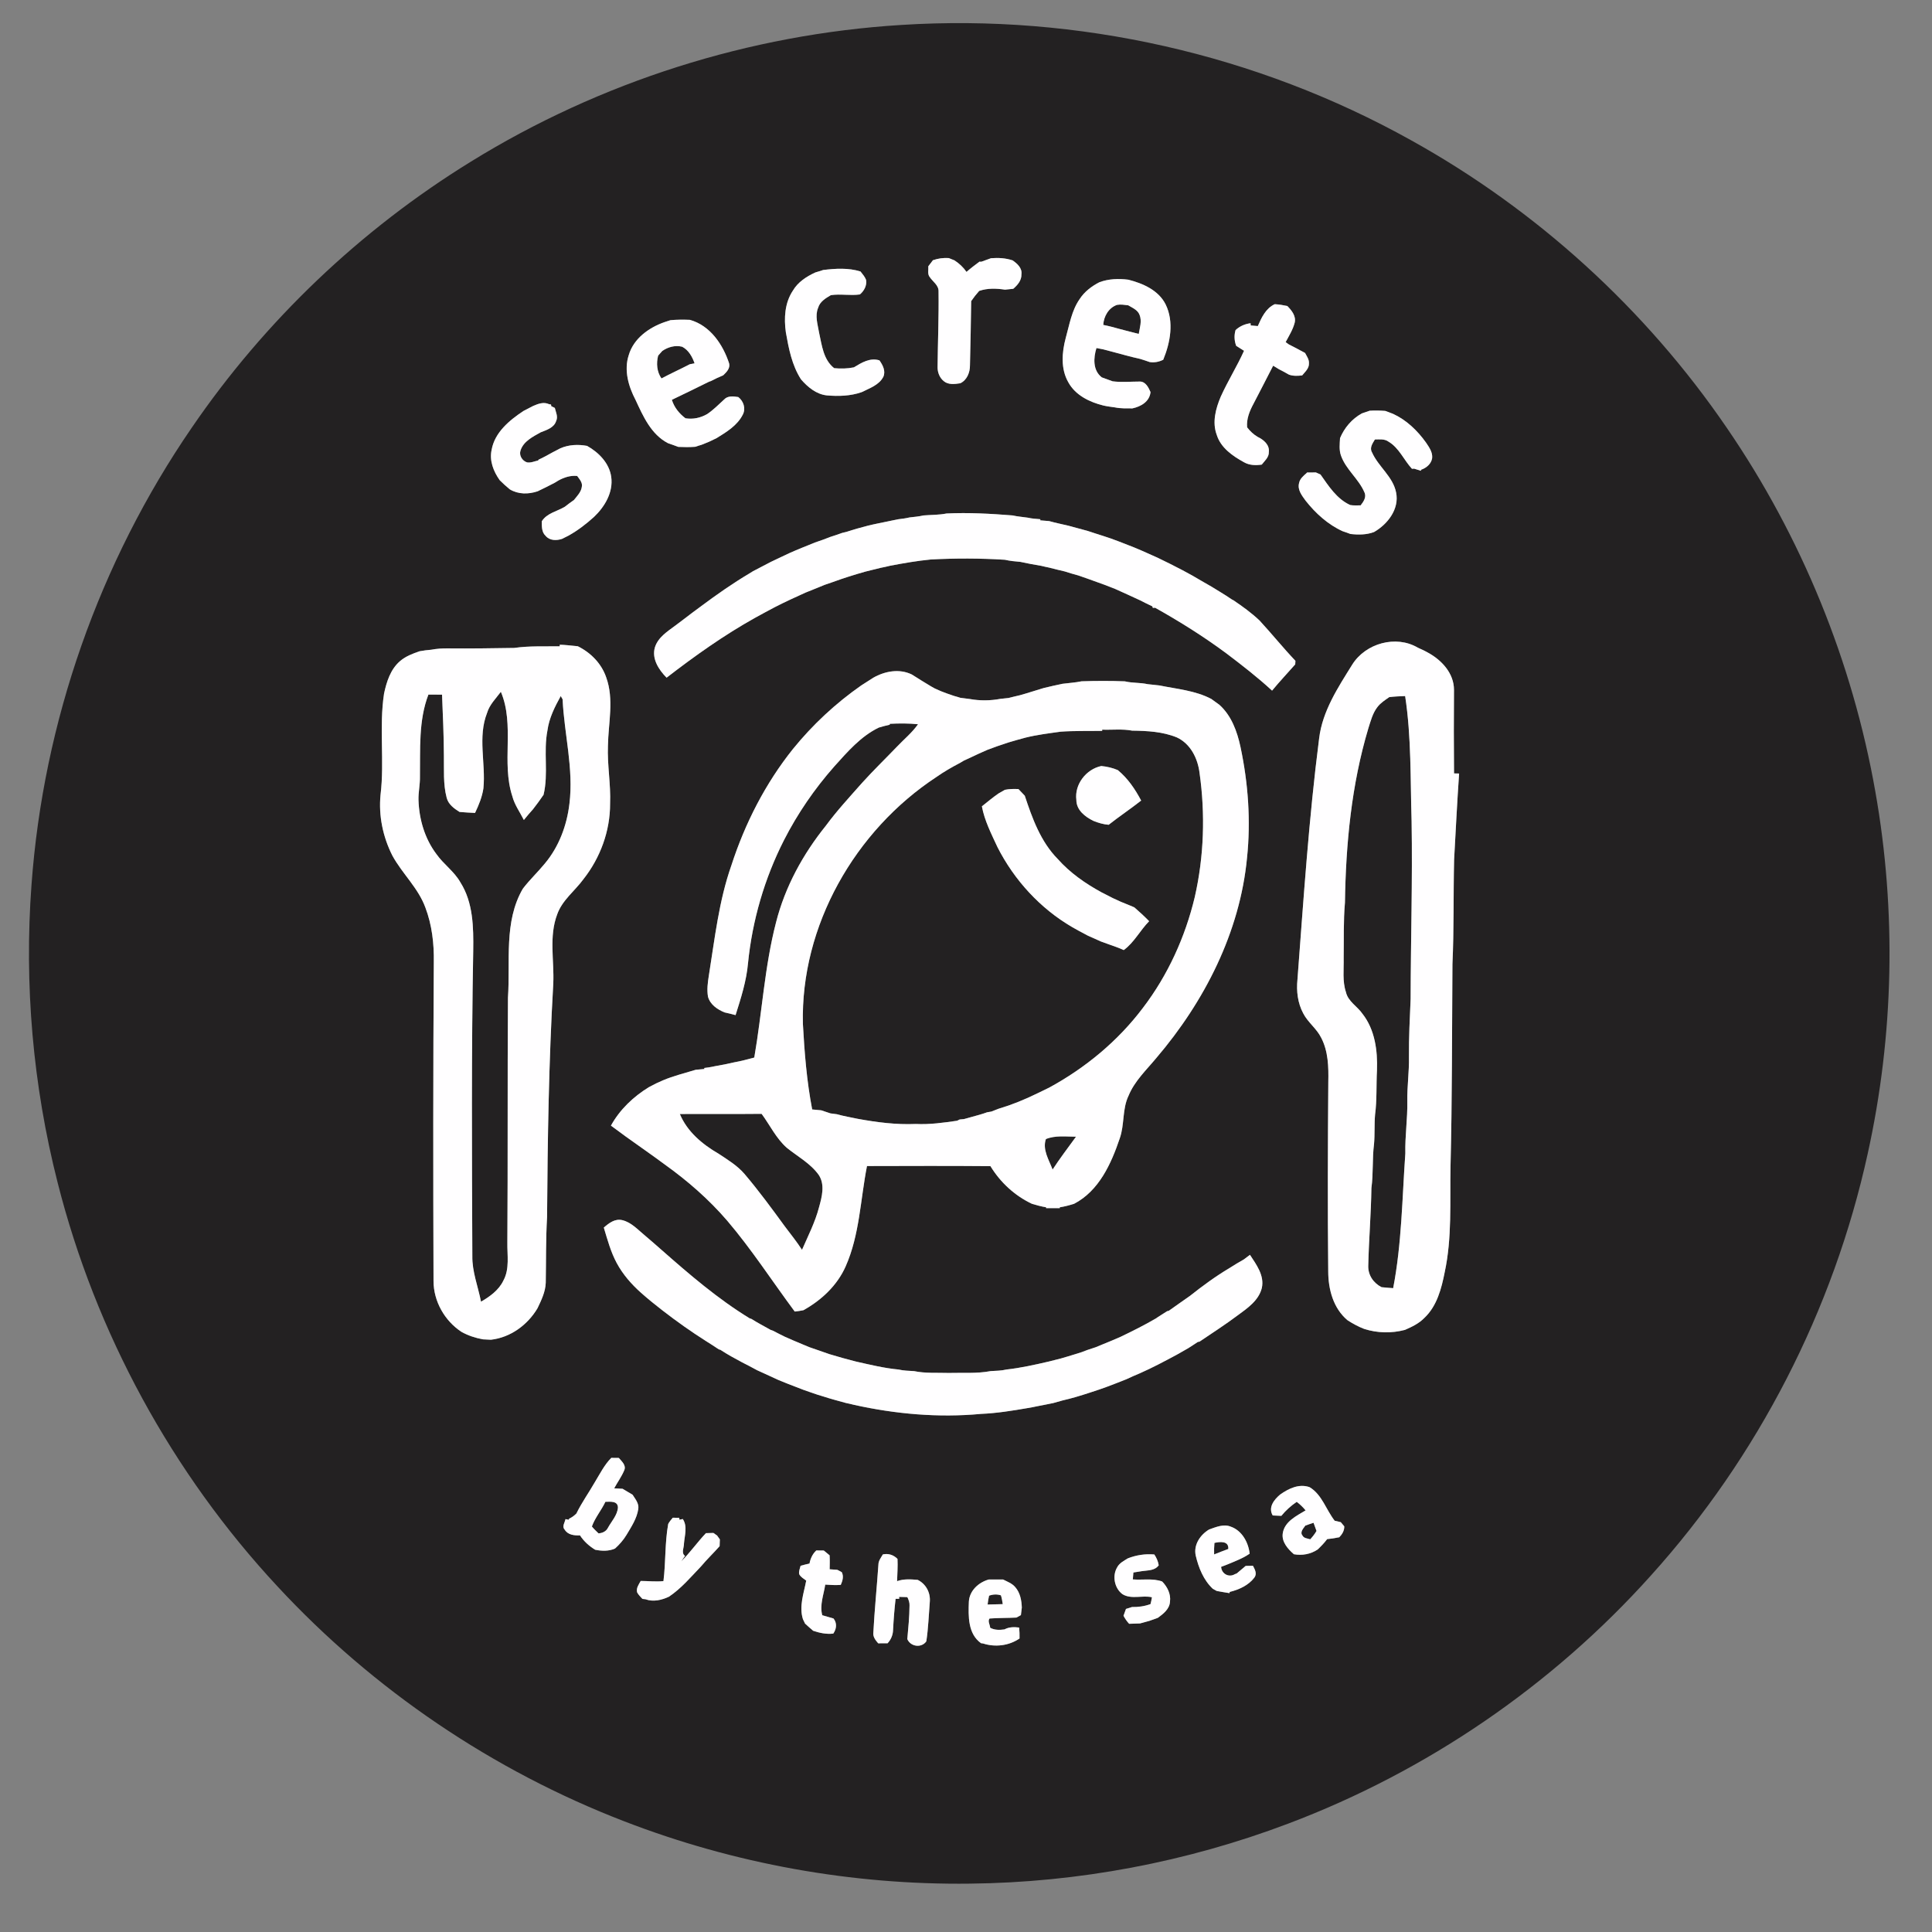 <?xml version="1.0" encoding="UTF-8" ?>
<!DOCTYPE svg PUBLIC "-//W3C//DTD SVG 1.1//EN" "http://www.w3.org/Graphics/SVG/1.1/DTD/svg11.dtd">
<svg width="1000pt" height="1000pt" viewBox="0 0 1000 1000" version="1.1" xmlns="http://www.w3.org/2000/svg">
<rect x="0" y="0" width="1000" height="1000" fill="#808080" stroke="none"/>
<g id="#232122ff">
<path fill="#232122" opacity="1.00" d=" M 466.56 12.91 C 557.81 7.10 650.55 28.07 730.41 72.62 C 795.38 108.66 851.78 159.98 893.71 221.33 C 932.41 277.73 958.85 342.47 970.69 409.84 C 981.64 471.74 980.29 535.78 966.72 597.15 C 949.00 677.99 909.94 754.03 854.51 815.48 C 803.41 872.47 738.41 916.87 666.80 943.89 C 614.25 963.78 558.20 974.38 502.02 974.97 C 441.08 975.72 380.02 964.70 323.17 942.73 C 255.18 916.55 193.27 874.67 143.74 821.24 C 89.02 762.48 49.44 689.77 29.78 611.92 C 17.02 561.76 12.48 509.53 16.31 457.92 C 22.44 373.57 51.41 291.03 99.29 221.32 C 137.10 166.03 186.63 118.84 243.66 83.71 C 310.65 42.28 387.95 17.75 466.56 12.91 M 482.88 134.69 C 482.09 135.74 481.28 136.79 480.49 137.83 C 480.65 139.68 479.93 141.92 481.28 143.48 C 482.88 145.85 485.93 147.67 485.79 150.87 C 485.98 163.93 485.41 176.99 485.29 190.05 C 485.26 192.76 486.34 195.54 488.49 197.27 C 490.83 199.27 494.22 198.82 497.04 198.38 C 500.53 196.73 502.09 192.73 502.05 189.06 C 502.37 178.00 502.49 166.93 502.68 155.86 C 503.94 154.01 505.33 152.25 506.82 150.58 C 511.13 149.08 515.74 149.26 520.19 149.93 C 521.61 149.80 523.03 149.64 524.46 149.48 C 526.66 147.58 528.80 145.14 528.69 142.02 C 529.16 138.78 526.52 136.44 524.14 134.78 C 520.52 133.56 516.72 133.36 512.95 133.65 C 511.30 134.28 509.62 134.84 507.98 135.46 C 507.72 135.46 507.21 135.45 506.95 135.45 C 504.67 137.14 502.40 138.87 500.26 140.74 C 498.60 138.34 496.47 136.33 494.02 134.76 C 493.03 134.37 492.04 133.97 491.07 133.57 C 488.27 133.38 485.51 133.77 482.88 134.69 M 426.07 139.75 C 424.73 140.22 423.37 140.62 422.02 141.02 C 417.43 143.13 412.98 146.00 410.38 150.46 C 406.16 156.78 405.72 164.72 406.76 172.03 C 408.24 180.44 409.90 189.07 414.60 196.36 C 418.06 200.34 422.48 204.05 427.91 204.65 C 433.96 205.18 440.18 205.00 445.97 202.99 C 450.03 200.95 454.96 199.35 457.20 195.06 C 458.55 192.06 456.92 188.95 455.19 186.52 C 450.29 185.01 445.98 187.71 441.97 190.14 C 438.60 190.83 435.16 190.89 431.76 190.56 C 426.13 186.15 425.40 178.67 423.96 172.20 C 423.26 167.98 421.72 163.49 423.46 159.32 C 424.38 156.11 427.36 154.35 430.05 152.77 C 435.05 152.01 440.10 153.12 445.08 152.40 C 447.25 150.59 448.80 147.75 448.28 144.86 C 447.65 143.22 446.46 141.89 445.40 140.52 C 439.15 138.56 432.49 138.97 426.07 139.75 M 569.03 146.09 C 565.00 148.16 561.29 150.98 558.81 154.82 C 554.67 160.77 553.54 168.08 551.62 174.92 C 549.62 182.42 548.95 190.91 552.97 197.89 C 556.64 204.60 563.99 208.15 571.14 209.90 C 573.10 210.36 575.10 210.58 577.10 210.87 C 580.06 211.49 583.11 211.36 586.13 211.38 C 590.53 210.44 595.02 207.88 595.51 202.94 C 594.47 200.58 593.03 197.57 590.08 197.49 C 585.34 197.48 580.59 197.99 575.87 197.36 C 574.01 196.66 572.14 195.98 570.27 195.32 C 565.58 191.66 565.93 185.28 567.52 180.14 C 568.40 180.31 570.16 180.66 571.04 180.83 C 572.36 181.21 573.69 181.54 575.04 181.88 C 580.08 183.21 585.09 184.67 590.19 185.78 C 591.82 186.30 593.46 186.81 595.09 187.40 C 597.53 187.78 599.91 187.30 602.09 186.20 C 605.76 177.28 607.75 166.54 603.32 157.54 C 599.63 150.20 591.58 146.70 584.03 144.77 C 578.99 144.14 573.82 144.29 569.03 146.09 M 651.04 168.77 C 650.12 168.69 648.28 168.53 647.36 168.45 C 647.34 168.17 647.31 167.60 647.29 167.31 C 644.37 167.66 641.69 168.85 639.53 170.84 C 638.72 173.56 638.86 176.35 639.85 179.00 C 641.21 179.85 642.53 180.71 643.91 181.57 C 640.26 189.67 635.50 197.23 631.85 205.33 C 629.25 211.46 627.34 218.58 629.78 225.07 C 631.86 231.79 638.00 236.03 643.88 239.25 C 646.69 240.87 649.94 240.94 653.08 240.48 C 654.61 238.51 656.85 236.70 656.75 233.95 C 657.19 230.19 654.00 227.57 650.96 226.13 C 648.81 224.87 647.02 223.15 645.51 221.19 C 645.10 216.83 646.79 212.73 648.82 208.97 C 652.20 202.41 655.64 195.87 658.98 189.28 C 659.97 189.90 660.98 190.51 662.00 191.12 C 663.75 192.00 665.48 192.93 667.18 193.92 C 669.38 194.70 671.72 194.59 674.00 194.31 C 675.50 192.47 677.64 190.67 677.51 188.06 C 677.65 186.05 676.37 184.38 675.50 182.69 C 672.66 181.15 669.82 179.64 666.95 178.18 C 666.57 177.90 665.82 177.35 665.45 177.07 C 667.18 173.82 669.19 170.65 670.12 167.06 C 670.97 163.64 668.56 160.65 666.32 158.39 C 664.17 157.92 661.99 157.57 659.81 157.45 C 655.15 159.59 652.99 164.36 651.04 168.77 M 347.02 165.73 C 345.97 166.10 344.91 166.45 343.85 166.77 C 335.80 169.60 327.94 175.26 325.44 183.79 C 322.87 191.60 325.27 199.99 328.97 207.02 C 332.91 215.50 337.00 224.85 345.76 229.40 C 347.54 230.00 349.31 230.63 351.06 231.31 C 353.99 231.44 356.93 231.48 359.86 231.26 C 360.92 230.88 362.00 230.55 363.08 230.24 C 364.36 229.73 365.64 229.22 366.92 228.69 C 368.26 228.05 369.60 227.41 370.94 226.76 C 376.08 223.59 381.67 220.19 384.47 214.61 C 386.14 211.47 384.85 207.58 382.12 205.51 C 379.67 205.13 376.65 204.73 374.80 206.79 C 371.96 209.39 369.25 212.16 366.04 214.32 C 362.61 216.30 358.71 217.14 354.79 216.50 C 351.56 214.06 348.95 210.86 347.76 206.94 C 354.21 203.88 360.61 200.71 367.01 197.56 C 367.25 197.48 367.72 197.32 367.96 197.24 C 370.04 196.16 372.15 195.14 374.33 194.26 C 375.99 192.68 378.03 190.66 377.40 188.12 C 374.19 178.27 367.56 168.48 357.07 165.55 C 353.72 165.42 350.36 165.41 347.02 165.73 M 276.05 210.07 C 274.35 210.96 272.65 211.84 270.95 212.71 C 263.68 217.54 256.07 223.77 254.46 232.85 C 253.23 238.46 255.43 244.02 258.64 248.54 C 260.32 250.21 262.05 251.81 263.90 253.30 C 268.30 255.93 273.50 255.88 278.26 254.30 C 281.24 252.89 284.19 251.41 287.11 249.88 C 287.57 249.59 288.50 249.03 288.97 248.74 C 291.98 247.08 295.27 245.99 298.75 246.36 C 299.92 248.01 301.66 249.80 301.14 252.03 C 300.75 254.75 298.71 256.73 297.08 258.79 C 295.47 259.91 293.89 261.08 292.35 262.30 C 288.31 264.71 283.11 265.57 280.43 269.81 C 280.44 272.43 280.30 275.41 282.41 277.35 C 284.49 279.88 288.05 279.88 290.91 278.92 C 292.00 278.35 293.10 277.80 294.21 277.27 C 299.03 274.60 303.43 271.21 307.50 267.52 C 313.03 262.26 317.45 254.81 316.38 246.91 C 315.41 239.75 309.94 234.19 303.87 230.79 C 299.24 229.93 294.41 230.14 290.05 232.03 C 288.71 232.73 287.37 233.42 286.04 234.12 C 283.65 235.47 281.25 236.78 278.76 237.93 L 278.55 238.34 C 276.66 238.75 274.78 239.66 272.81 239.33 C 270.29 238.54 268.53 235.70 269.44 233.12 C 270.98 228.39 275.81 226.04 279.85 223.77 C 282.91 222.56 286.78 221.42 287.87 217.89 C 288.95 215.67 287.68 213.33 287.18 211.14 C 286.71 210.91 285.78 210.45 285.31 210.22 L 285.23 209.39 C 284.96 209.34 284.42 209.24 284.16 209.19 C 281.42 207.91 278.62 208.98 276.05 210.07 M 708.95 212.59 C 707.60 213.07 706.27 213.53 704.92 213.97 C 699.78 216.79 695.84 221.40 693.60 226.78 C 693.44 229.79 693.04 232.92 694.09 235.81 C 696.63 243.02 703.23 247.83 706.20 254.78 C 707.43 257.27 705.75 259.67 704.27 261.57 C 702.46 261.56 700.64 261.73 698.86 261.40 C 691.90 258.24 687.72 251.59 683.48 245.59 C 682.89 245.33 681.70 244.80 681.11 244.54 C 679.58 244.52 678.06 244.54 676.55 244.56 L 676.28 244.87 C 674.64 246.30 672.79 247.81 672.39 250.07 C 671.47 253.53 673.90 256.55 675.79 259.16 C 680.95 265.70 687.34 271.51 694.98 274.97 C 696.31 275.41 697.65 275.86 698.97 276.38 C 703.05 276.85 707.27 276.85 711.18 275.39 C 718.22 271.36 724.38 263.46 722.62 254.93 C 721.02 246.67 713.43 241.57 710.15 234.14 C 708.74 231.77 710.48 229.45 711.66 227.46 C 714.02 227.46 716.61 227.08 718.65 228.57 C 724.18 231.81 726.61 238.09 730.82 242.64 C 731.11 242.62 731.69 242.60 731.98 242.58 C 733.12 242.95 734.26 243.32 735.43 243.67 L 735.63 243.11 C 738.34 242.18 740.82 240.08 741.28 237.12 C 741.60 234.05 739.67 231.43 738.06 229.02 C 733.64 222.85 727.96 217.37 721.00 214.19 C 719.66 213.69 718.33 213.20 717.03 212.69 C 714.33 212.48 711.63 212.43 708.95 212.59 M 489.93 265.78 C 486.00 266.58 481.97 266.45 477.99 266.79 C 475.62 267.34 473.19 267.55 470.78 267.82 C 468.84 268.29 466.86 268.54 464.89 268.77 C 462.64 269.29 460.36 269.63 458.12 270.17 C 456.71 270.44 455.31 270.71 453.92 271.03 C 452.31 271.38 450.70 271.71 449.11 272.12 C 445.44 273.07 441.78 274.08 438.19 275.28 C 437.62 275.41 436.48 275.69 435.91 275.83 C 433.89 276.57 431.84 277.25 429.79 277.90 C 428.59 278.36 427.38 278.81 426.19 279.28 C 424.73 279.76 423.30 280.29 421.86 280.79 C 420.62 281.29 419.39 281.78 418.16 282.29 C 416.06 283.10 413.98 283.99 411.90 284.85 C 410.92 285.28 409.93 285.70 408.95 286.13 C 407.36 286.85 405.78 287.60 404.21 288.36 C 402.46 289.19 400.72 290.02 398.97 290.85 C 395.87 292.43 392.80 294.06 389.72 295.68 C 389.27 295.96 388.36 296.52 387.91 296.80 C 379.25 301.95 370.99 307.73 362.92 313.75 C 361.33 314.92 359.76 316.09 358.18 317.26 C 355.34 319.42 352.52 321.60 349.65 323.72 C 345.49 326.84 340.61 329.83 338.97 335.09 C 337.24 341.02 341.04 346.72 345.02 350.77 C 359.65 339.49 374.75 328.73 390.91 319.73 C 394.27 317.86 397.67 316.05 401.07 314.25 C 406.25 311.58 411.57 309.16 416.88 306.75 C 418.94 305.93 421.00 305.08 423.07 304.26 C 424.32 303.74 425.60 303.24 426.86 302.71 C 428.26 302.23 429.66 301.73 431.07 301.26 C 436.64 299.22 442.30 297.45 448.00 295.84 C 450.63 295.18 453.26 294.52 455.90 293.89 C 457.56 293.55 459.23 293.23 460.88 292.79 C 467.81 291.49 474.75 290.26 481.78 289.59 C 494.54 288.91 507.35 288.93 520.11 289.73 C 522.74 290.34 525.43 290.60 528.12 290.82 C 531.73 291.60 535.36 292.31 539.01 292.89 C 540.35 293.24 541.70 293.51 543.07 293.80 C 545.73 294.50 548.42 295.15 551.11 295.77 C 553.42 296.51 555.74 297.23 558.10 297.84 C 561.38 298.99 564.68 300.10 567.94 301.33 C 569.32 301.81 570.70 302.33 572.09 302.83 C 573.75 303.50 575.43 304.16 577.12 304.79 C 581.51 306.70 585.82 308.78 590.18 310.75 C 592.24 311.82 594.33 312.86 596.45 313.84 L 596.70 314.64 C 597.00 314.62 597.60 314.59 597.90 314.57 C 610.67 321.73 623.10 329.52 634.87 338.26 C 642.94 344.38 650.97 350.60 658.42 357.47 C 662.26 352.80 666.42 348.41 670.41 343.87 C 670.43 343.25 670.47 342.64 670.51 342.04 C 664.08 335.27 658.23 327.98 651.89 321.13 C 647.75 317.22 643.14 313.89 638.44 310.71 L 637.62 310.29 C 635.51 308.81 633.30 307.47 631.11 306.12 C 628.44 304.42 625.71 302.83 622.96 301.29 C 620.98 300.12 618.99 298.99 617.01 297.83 C 615.31 296.91 613.62 295.99 611.93 295.07 C 607.70 292.86 603.44 290.72 599.14 288.66 C 598.04 288.18 596.94 287.68 595.86 287.20 C 592.90 285.86 589.94 284.53 586.93 283.31 C 584.28 282.24 581.61 281.22 578.95 280.20 C 573.76 278.14 568.37 276.64 563.09 274.84 C 559.71 273.97 556.37 272.96 553.00 272.10 C 549.67 271.31 546.32 270.64 543.03 269.71 C 541.49 269.57 539.96 269.44 538.43 269.33 L 538.48 268.75 C 536.30 268.57 534.12 268.45 532.00 267.95 C 529.36 267.55 526.69 267.38 524.09 266.78 C 512.72 265.87 501.34 265.24 489.93 265.78 M 699.93 343.98 C 692.57 355.80 684.52 367.97 682.79 382.11 C 677.46 423.60 674.72 465.35 671.56 507.04 C 670.95 512.98 671.68 519.15 674.53 524.48 C 676.93 529.19 681.49 532.37 683.84 537.13 C 687.51 544.14 687.70 552.27 687.53 560.01 C 687.28 592.67 687.15 625.33 687.49 657.99 C 687.48 667.29 690.09 677.17 697.48 683.36 C 700.20 685.11 703.05 686.68 706.09 687.84 C 712.90 690.03 720.27 690.18 727.19 688.35 C 730.81 686.77 734.47 685.03 737.26 682.14 C 743.77 676.01 746.11 666.95 747.78 658.48 C 751.63 640.56 750.42 622.15 750.78 603.97 C 751.65 569.00 751.52 534.00 751.78 499.02 C 752.61 481.03 752.22 463.00 752.64 444.99 C 753.47 430.12 754.21 415.24 755.23 400.37 C 754.58 400.36 753.26 400.33 752.60 400.32 C 752.46 385.91 752.48 371.50 752.58 357.09 C 752.60 348.49 746.19 341.63 739.03 337.76 C 738.36 337.41 737.69 337.05 737.04 336.70 C 735.98 336.21 734.93 335.73 733.88 335.24 C 722.55 328.54 706.82 332.96 699.93 343.98 M 266.18 335.37 C 254.78 335.56 243.38 335.71 231.97 335.61 C 229.03 335.56 226.08 335.75 223.19 336.30 C 221.19 336.48 219.19 336.69 217.22 337.08 C 213.60 338.30 209.95 339.69 207.02 342.22 C 202.11 346.45 200.09 352.89 198.78 359.02 C 196.14 376.38 199.08 393.99 196.97 411.39 C 195.90 422.20 198.19 433.20 203.10 442.87 C 208.20 452.22 216.46 459.58 220.17 469.73 C 223.59 478.72 224.70 488.42 224.54 497.99 C 224.18 553.01 224.20 608.04 224.39 663.06 C 224.42 673.55 230.12 683.62 238.84 689.36 C 242.30 691.30 246.08 692.53 249.98 693.24 C 251.35 693.31 252.72 693.36 254.10 693.44 C 264.21 692.30 273.06 685.81 278.20 677.17 C 280.19 673.00 282.31 668.67 282.48 663.97 C 282.68 652.65 282.49 641.32 283.16 630.02 C 283.43 589.68 284.05 549.33 286.38 509.05 C 286.91 497.11 284.03 484.70 288.43 473.20 C 291.04 465.87 297.56 461.14 302.01 455.03 C 310.71 444.00 315.84 430.06 315.78 415.97 C 316.20 405.95 314.27 396.01 314.67 385.99 C 314.86 374.21 317.92 361.97 313.74 350.53 C 311.29 343.40 305.76 337.80 299.07 334.50 C 298.77 334.47 298.17 334.40 297.87 334.37 C 295.16 334.11 292.44 333.78 289.72 333.71 L 289.73 334.52 C 281.88 334.65 273.97 334.24 266.18 335.37 M 452.01 350.79 C 449.92 352.11 447.84 353.43 445.78 354.78 C 432.55 364.01 420.63 375.11 410.46 387.64 C 396.16 405.50 385.60 426.19 378.56 447.92 C 372.08 466.33 369.96 485.84 366.89 505.00 C 366.32 508.59 365.83 512.28 366.46 515.90 C 367.58 519.98 371.31 522.50 375.03 524.02 C 376.93 524.45 378.84 524.88 380.73 525.42 C 383.51 516.64 386.36 507.76 387.17 498.54 C 389.39 476.39 395.71 454.66 405.81 434.82 C 412.82 421.09 421.61 408.27 431.82 396.72 C 438.64 389.15 445.51 381.13 454.85 376.60 C 456.73 376.05 458.60 375.51 460.52 375.11 L 460.56 374.64 C 465.43 374.39 470.31 374.37 475.17 374.86 C 472.13 379.20 468.00 382.57 464.37 386.38 C 458.34 392.66 452.07 398.73 446.23 405.19 C 439.81 412.47 433.18 419.60 427.42 427.44 C 415.60 442.12 406.34 459.03 401.69 477.37 C 395.73 500.31 394.46 524.10 390.41 547.39 C 386.95 548.32 383.49 549.24 379.97 549.87 C 376.64 550.62 373.31 551.34 369.95 551.88 C 368.15 552.32 366.30 552.54 364.47 552.79 L 364.64 553.30 C 363.12 553.42 361.60 553.56 360.10 553.72 C 354.40 555.47 348.57 556.87 343.07 559.21 C 341.96 559.70 340.86 560.20 339.76 560.70 C 338.47 561.38 337.17 562.04 335.87 562.71 C 327.83 567.63 320.79 574.32 316.22 582.62 C 318.76 584.48 321.29 586.35 323.83 588.22 C 330.60 593.09 337.47 597.82 344.16 602.79 C 355.93 611.22 366.92 620.79 376.37 631.79 C 389.07 646.68 399.69 663.17 411.36 678.86 C 412.86 678.71 414.35 678.46 415.83 678.17 C 425.17 672.99 433.36 665.33 437.72 655.45 C 444.97 639.08 445.33 620.87 448.75 603.54 C 470.04 603.49 491.35 603.40 512.65 603.59 C 517.77 611.98 525.18 618.85 534.09 623.07 C 536.52 623.81 538.96 624.48 541.48 624.89 L 541.46 625.34 C 543.82 625.32 546.18 625.32 548.55 625.34 L 548.51 624.90 C 551.04 624.51 553.52 623.85 555.96 623.08 C 568.85 616.35 575.16 602.34 579.58 589.22 C 582.13 582.05 580.79 574.03 584.16 567.09 C 587.28 559.50 593.39 553.81 598.53 547.59 C 623.43 518.41 641.78 482.53 645.46 443.98 C 647.46 424.83 646.07 405.41 642.07 386.60 C 640.35 378.59 637.41 370.42 631.15 364.81 C 629.75 363.79 628.36 362.78 626.97 361.77 C 618.66 357.39 609.16 356.64 600.11 354.78 C 598.07 354.56 596.04 354.37 594.01 354.12 C 590.13 353.25 586.09 353.60 582.22 352.66 C 574.76 352.36 567.28 352.39 559.82 352.64 C 556.58 353.32 553.26 353.49 549.99 353.92 C 546.70 354.64 543.40 355.30 540.15 356.14 C 536.04 357.34 531.99 358.73 527.86 359.86 C 525.92 360.36 523.95 360.73 522.03 361.27 C 520.60 361.42 519.18 361.57 517.77 361.73 C 512.60 362.70 507.22 362.76 502.05 361.82 C 500.38 361.60 498.72 361.40 497.07 361.18 C 496.00 360.82 494.91 360.51 493.83 360.22 C 492.56 359.77 491.30 359.35 490.04 358.91 C 489.03 358.53 488.04 358.15 487.05 357.77 C 485.96 357.29 484.88 356.80 483.81 356.33 C 483.34 356.07 482.40 355.54 481.93 355.28 C 478.54 353.30 475.26 351.17 471.93 349.10 C 465.49 345.98 458.02 347.37 452.01 350.79 M 312.53 635.39 C 314.41 641.62 316.11 647.99 319.22 653.76 C 322.39 659.66 326.87 664.77 331.86 669.20 C 335.41 672.35 339.11 675.34 342.87 678.25 C 350.17 683.91 357.72 689.26 365.53 694.21 C 367.71 695.59 369.91 696.95 372.04 698.42 C 372.25 698.48 372.67 698.60 372.88 698.66 C 376.48 701.05 380.30 703.10 384.10 705.14 C 386.72 706.46 389.32 707.83 391.91 709.24 C 393.27 709.85 394.65 710.48 396.01 711.11 C 398.31 712.17 400.62 713.21 402.91 714.28 C 404.58 714.94 406.24 715.61 407.90 716.30 C 410.53 717.35 413.17 718.35 415.82 719.36 C 418.25 720.19 420.65 721.08 423.10 721.88 C 424.08 722.18 425.07 722.48 426.07 722.78 C 429.95 724.07 433.91 725.07 437.85 726.18 C 439.22 726.46 440.61 726.77 441.98 727.13 C 463.52 731.92 485.80 733.89 507.79 731.83 C 515.86 731.49 523.86 730.20 531.82 728.83 C 533.51 728.54 535.21 728.24 536.90 727.86 C 539.65 727.37 542.38 726.76 545.13 726.23 C 546.70 725.76 548.29 725.34 549.88 724.89 C 554.63 723.82 559.29 722.40 563.92 720.88 C 565.63 720.32 567.35 719.74 569.07 719.18 C 570.36 718.69 571.67 718.25 572.97 717.79 C 576.33 716.55 579.67 715.22 583.00 713.90 C 585.27 712.83 587.57 711.81 589.89 710.85 C 596.43 707.98 602.74 704.60 609.04 701.23 C 611.01 700.07 613.02 698.97 615.01 697.83 C 616.68 696.76 618.36 695.70 620.00 694.58 C 620.22 694.54 620.65 694.46 620.87 694.43 C 627.50 689.92 634.27 685.61 640.68 680.78 C 645.75 677.08 651.55 673.09 653.13 666.62 C 654.52 660.20 650.29 654.54 646.97 649.49 C 645.93 650.28 644.89 651.07 643.84 651.86 C 641.29 653.28 638.80 654.80 636.34 656.37 C 629.17 660.63 622.45 665.58 615.92 670.75 C 612.24 673.28 608.62 675.91 604.96 678.47 C 604.75 678.52 604.32 678.62 604.10 678.67 C 602.38 679.81 600.63 680.91 598.88 682.00 L 598.58 682.26 C 592.55 685.79 586.29 688.92 580.00 691.94 C 577.00 693.27 573.98 694.53 570.94 695.75 C 569.67 696.27 568.40 696.78 567.15 697.32 C 565.70 697.78 564.27 698.27 562.84 698.74 C 561.86 699.11 560.89 699.49 559.91 699.86 C 558.92 700.17 557.94 700.48 556.95 700.79 C 554.35 701.63 551.71 702.38 549.09 703.15 C 546.98 703.65 544.91 704.24 542.81 704.74 C 535.58 706.41 528.33 708.04 520.95 708.86 C 518.26 709.50 515.49 709.52 512.76 709.68 C 505.59 711.04 498.24 710.43 490.98 710.64 C 485.03 710.45 478.99 710.91 473.12 709.69 C 470.41 709.53 467.68 709.47 465.04 708.86 C 457.61 708.16 450.36 706.38 443.11 704.75 C 438.42 703.56 433.77 702.27 429.15 700.86 C 425.72 699.69 422.33 698.43 418.90 697.29 C 417.62 696.74 416.35 696.23 415.09 695.70 C 412.10 694.47 409.13 693.19 406.18 691.87 C 404.15 690.86 402.13 689.87 400.14 688.80 C 399.84 688.70 399.24 688.49 398.94 688.38 C 395.55 686.46 392.09 684.69 388.81 682.60 L 388.10 682.42 C 371.49 672.28 356.73 659.56 342.17 646.74 C 339.49 644.43 336.88 642.04 334.15 639.79 C 330.39 636.74 326.92 632.69 322.06 631.54 C 318.29 630.65 315.18 633.08 312.53 635.39 M 316.40 754.59 C 312.84 758.16 310.59 762.74 307.99 767.00 C 304.84 772.51 301.11 777.69 298.33 783.41 C 297.23 784.51 295.97 785.44 294.55 786.09 L 294.43 786.63 C 294.00 786.54 293.13 786.37 292.69 786.29 C 292.39 788.02 290.72 790.14 292.28 791.73 C 293.92 794.49 297.29 794.83 300.19 794.70 C 302.19 797.77 304.93 800.23 308.04 802.14 C 311.47 802.84 315.06 802.98 318.33 801.52 C 320.62 799.46 322.67 797.13 324.26 794.49 C 326.78 790.26 329.65 786.00 330.38 781.02 C 330.82 778.19 328.83 775.91 327.43 773.68 C 325.71 772.64 323.99 771.60 322.26 770.59 C 320.80 770.51 319.35 770.43 317.90 770.36 C 319.59 767.22 321.74 764.31 323.11 761.01 C 324.25 758.43 321.78 756.39 320.32 754.63 C 319.01 754.62 317.70 754.60 316.40 754.59 M 662.60 773.57 C 659.46 776.21 656.28 780.22 658.76 784.40 C 660.24 784.47 661.72 784.53 663.22 784.60 C 665.51 781.80 668.19 779.37 671.19 777.35 C 672.88 778.64 674.44 780.11 675.78 781.78 C 671.06 784.63 664.90 787.52 663.96 793.61 C 663.26 798.04 666.60 801.77 669.72 804.47 C 674.01 805.24 678.37 804.45 682.02 802.02 C 683.77 800.34 685.48 798.60 686.93 796.64 C 688.68 796.45 690.43 796.25 692.17 795.86 C 692.43 795.82 692.94 795.73 693.20 795.69 C 694.72 794.12 695.85 792.28 695.79 790.03 C 695.34 789.49 694.44 788.42 693.99 787.88 C 692.93 787.62 691.88 787.37 690.83 787.13 C 686.38 781.47 684.30 773.66 677.88 769.78 C 672.44 767.81 667.00 770.45 662.60 773.57 M 348.22 785.58 C 347.38 786.61 346.47 787.61 345.86 788.81 C 344.09 798.57 344.63 808.56 343.40 818.38 C 339.48 818.79 335.55 818.31 331.63 818.30 C 330.63 820.12 329.20 821.96 329.77 824.20 C 330.46 825.49 331.53 826.51 332.52 827.59 C 332.91 827.63 333.68 827.71 334.07 827.76 C 338.12 829.26 342.44 828.21 346.22 826.46 C 352.59 822.22 357.53 816.30 362.79 810.82 C 365.85 807.16 369.32 803.87 372.47 800.30 C 372.50 799.42 372.56 797.67 372.59 796.79 C 372.23 796.29 371.52 795.28 371.16 794.78 C 370.68 794.45 369.73 793.78 369.25 793.45 C 367.96 793.47 366.67 793.51 365.39 793.56 C 360.92 798.25 357.21 803.61 352.61 808.17 C 353.22 807.17 353.93 806.30 354.58 805.35 C 352.44 803.86 354.08 801.05 354.02 798.94 C 354.36 794.74 355.95 790.03 353.41 786.24 C 352.97 786.34 352.10 786.52 351.67 786.62 L 351.59 785.60 C 350.46 785.59 349.34 785.58 348.22 785.58 M 625.84 791.65 C 621.24 794.41 617.68 799.60 618.91 805.17 C 620.38 811.47 622.95 817.85 627.76 822.37 C 628.27 822.65 629.28 823.20 629.79 823.48 C 631.99 823.87 634.17 824.28 636.39 824.60 L 636.49 823.98 C 641.31 822.80 646.25 820.57 649.29 816.52 C 650.75 814.50 649.51 812.31 648.52 810.44 C 647.26 810.45 646.01 810.47 644.77 810.51 C 643.23 811.83 641.68 813.14 640.11 814.43 C 639.88 814.52 639.42 814.69 639.18 814.78 C 636.05 816.71 632.26 814.59 632.05 810.99 C 634.70 810.06 637.29 808.94 639.88 807.84 C 642.29 806.82 644.66 805.67 646.82 804.18 C 646.17 798.35 642.86 792.22 637.06 790.20 C 633.32 788.66 629.39 790.42 625.84 791.65 M 422.52 802.51 C 420.57 804.30 419.48 806.71 419.00 809.29 C 417.44 809.62 415.90 810.01 414.38 810.45 C 414.06 811.86 413.35 813.27 413.66 814.77 C 414.42 816.29 415.98 817.11 417.30 818.12 C 416.06 824.67 413.48 831.47 415.61 838.11 C 415.88 838.67 416.42 839.80 416.69 840.36 C 418.06 841.65 419.47 842.86 420.91 844.09 C 424.26 845.22 427.75 845.96 431.31 845.54 C 433.00 843.13 433.34 840.11 431.42 837.73 C 429.47 837.17 427.54 836.57 425.59 836.04 C 424.18 830.69 426.36 825.44 427.14 820.19 C 429.81 820.39 432.50 820.53 435.18 820.34 C 436.11 818.23 436.81 815.94 435.70 813.75 C 435.13 813.45 433.99 812.84 433.41 812.54 C 432.08 812.43 430.76 812.34 429.43 812.26 C 429.47 809.85 429.54 807.43 429.40 805.03 C 428.39 804.19 427.39 803.37 426.40 802.55 C 425.10 802.53 423.81 802.52 422.52 802.51 M 454.66 809.91 C 453.85 821.63 452.66 833.33 452.04 845.07 C 451.77 847.27 453.22 849.01 454.55 850.58 C 456.16 850.56 457.78 850.55 459.41 850.55 C 461.14 848.69 462.15 846.32 462.24 843.78 C 462.52 838.36 462.94 832.95 463.56 827.56 C 464.03 827.55 464.98 827.53 465.46 827.52 L 465.37 826.54 C 466.74 826.57 468.12 826.61 469.50 826.66 L 469.80 826.96 C 470.34 828.23 470.85 829.56 470.77 830.99 C 470.72 836.80 470.15 842.60 469.62 848.38 C 471.28 852.34 476.96 853.15 479.46 849.55 C 480.50 842.75 480.71 835.86 481.27 829.03 C 481.65 824.30 479.26 819.87 475.02 817.74 C 471.45 817.44 467.76 817.16 464.33 818.41 C 464.44 814.56 464.74 810.72 464.54 806.88 C 462.49 804.82 459.84 803.94 456.97 804.56 C 456.00 806.23 454.66 807.86 454.66 809.91 M 583.73 806.62 C 581.73 807.90 579.39 809.02 578.25 811.23 C 575.58 815.65 576.83 822.09 581.00 825.15 C 585.61 827.98 591.23 825.57 596.25 826.74 C 596.08 827.92 595.79 829.09 595.51 830.27 C 592.43 831.42 589.17 831.86 585.90 831.80 C 584.86 832.12 583.83 832.45 582.80 832.78 C 582.37 833.95 581.95 835.13 581.52 836.32 C 582.32 837.82 583.28 839.22 584.44 840.47 C 586.31 840.39 588.18 840.34 590.06 840.29 C 591.67 839.81 593.31 839.41 594.93 838.95 C 596.38 838.42 597.83 837.88 599.29 837.39 C 602.14 835.32 605.41 832.80 605.59 828.96 C 606.09 825.02 604.21 821.32 601.53 818.58 C 596.63 816.82 591.41 817.91 586.35 817.50 C 586.43 816.29 586.53 815.10 586.64 813.92 C 588.10 813.67 589.56 813.43 591.04 813.22 C 594.15 812.74 597.69 813.04 599.75 810.18 C 599.42 808.15 598.61 806.28 597.48 804.60 C 592.77 804.18 588.11 804.90 583.73 806.62 M 511.83 817.54 C 506.55 819.00 501.80 823.29 501.48 829.02 C 501.18 836.51 500.95 845.68 507.80 850.53 C 508.05 850.56 508.55 850.62 508.80 850.65 C 515.06 852.70 522.25 851.84 527.71 848.08 C 527.76 846.18 527.68 844.29 527.52 842.42 C 524.95 842.08 522.27 842.09 519.93 843.37 C 517.41 843.73 514.79 843.79 512.51 842.52 C 512.43 840.94 511.11 839.16 512.18 837.74 C 516.81 837.40 521.47 837.49 526.11 837.25 C 526.69 836.93 527.84 836.29 528.42 835.97 C 528.58 834.66 528.74 833.37 528.89 832.08 C 528.76 828.33 528.05 824.42 525.51 821.52 C 523.87 819.54 521.39 818.67 519.18 817.54 C 516.72 817.52 514.27 817.53 511.83 817.54 Z" />
<path fill="#232122" opacity="1.00" d=" M 571.05 168.18 C 571.28 163.76 573.83 159.28 578.18 157.80 C 580.09 157.45 582.05 157.80 583.97 158.03 C 586.16 159.35 588.95 160.44 589.87 163.07 C 591.11 166.23 589.94 169.65 589.41 172.84 C 587.24 172.30 585.09 171.71 582.92 171.17 C 581.62 170.80 580.30 170.47 579.01 170.14 C 576.38 169.39 573.73 168.69 571.05 168.18 Z" />
<path fill="#232122" opacity="1.00" d=" M 342.82 181.63 C 345.82 179.59 349.50 178.56 353.10 179.47 C 356.42 181.21 358.31 184.63 359.51 188.06 C 358.89 188.18 357.66 188.41 357.04 188.53 C 352.19 191.06 347.20 193.30 342.37 195.88 C 339.97 192.42 339.63 188.08 340.65 184.08 C 341.38 183.27 342.10 182.46 342.82 181.63 Z" />
<path fill="#232122" opacity="1.00" d=" M 252.13 368.95 C 253.40 364.69 256.67 361.55 259.25 358.07 C 266.52 375.31 259.44 394.53 265.16 412.07 C 266.32 416.56 269.09 420.33 271.15 424.42 C 272.66 422.52 274.25 420.69 275.86 418.89 C 277.76 416.43 279.62 413.96 281.34 411.38 C 283.98 400.46 281.19 389.09 283.35 378.11 C 284.20 371.69 287.15 365.86 290.24 360.27 C 290.48 360.69 290.96 361.54 291.20 361.96 C 292.05 380.00 296.99 397.92 294.73 416.07 C 293.41 427.25 289.29 438.27 282.02 446.95 C 278.36 451.43 274.11 455.39 270.61 460.01 C 260.67 477.09 264.21 497.57 262.92 516.39 C 262.63 558.60 262.90 600.81 262.61 643.03 C 262.48 649.63 263.87 656.72 260.56 662.81 C 258.19 667.77 253.60 671.06 248.97 673.76 C 247.44 665.86 244.32 658.21 244.48 650.05 C 244.27 597.37 243.97 544.69 244.94 492.01 C 245.11 480.01 244.95 467.13 238.27 456.66 C 235.10 451.03 229.58 447.34 225.91 442.10 C 219.85 434.10 216.91 424.02 216.61 414.06 C 216.50 410.03 217.45 406.06 217.36 402.02 C 217.58 387.81 216.56 373.06 221.74 359.52 C 224.09 359.53 226.44 359.54 228.80 359.54 C 229.23 370.04 229.71 380.54 229.76 391.05 C 229.89 398.36 229.31 405.83 231.21 412.97 C 232.09 416.37 235.04 418.50 237.86 420.26 C 240.53 420.46 243.20 420.68 245.88 420.77 C 247.83 416.68 249.57 412.49 250.22 407.98 C 251.47 394.98 247.16 381.48 252.13 368.95 Z" />
<path fill="#232122" opacity="1.00" d=" M 719.10 360.82 C 721.82 360.48 724.55 360.39 727.30 360.28 C 730.57 381.69 729.97 403.42 730.64 425.01 C 731.15 455.69 730.20 486.36 730.14 517.04 C 729.70 527.04 729.19 537.04 729.27 547.05 C 729.43 554.73 728.28 562.35 728.42 570.03 C 728.59 579.05 727.19 587.98 727.40 597.00 C 725.75 620.26 725.54 643.77 721.10 666.75 C 719.08 666.60 717.08 666.47 715.08 666.24 C 710.84 664.07 707.98 659.86 708.21 654.98 C 708.52 641.63 709.65 628.30 709.84 614.95 C 710.88 607.36 710.22 599.68 711.20 592.10 C 711.64 587.06 711.30 582.00 711.73 576.97 C 712.75 569.34 712.30 561.62 712.72 553.96 C 713.08 543.83 711.68 532.98 705.25 524.78 C 702.58 520.87 697.76 518.41 696.66 513.53 C 694.76 507.88 695.61 501.86 695.48 496.02 C 695.63 486.41 695.31 476.77 696.14 467.19 C 696.59 436.81 699.51 406.17 708.26 376.96 C 709.47 373.18 710.46 369.19 712.93 365.99 C 714.56 363.82 716.90 362.36 719.10 360.82 Z" />
<path fill="#232122" opacity="1.00" d=" M 548.95 378.72 C 556.11 378.20 563.30 378.43 570.49 378.30 L 570.47 377.67 C 575.64 377.86 580.88 377.20 586.00 378.18 C 593.83 378.28 601.80 378.68 609.15 381.69 C 616.23 385.00 619.92 392.50 620.87 399.95 C 623.91 421.33 623.20 443.29 618.40 464.36 C 613.46 485.01 604.48 504.77 591.58 521.67 C 578.70 538.78 561.85 552.72 543.07 562.94 C 539.44 564.74 535.78 566.49 532.10 568.19 C 530.38 568.88 528.69 569.61 527.00 570.35 C 525.35 570.96 523.71 571.56 522.08 572.20 C 520.34 572.76 518.61 573.34 516.88 573.88 C 515.61 574.37 514.34 574.84 513.10 575.35 C 512.56 575.44 511.47 575.63 510.92 575.72 C 508.35 576.68 505.69 577.36 503.06 578.09 C 501.68 578.45 500.30 578.82 498.94 579.24 C 498.39 579.29 497.29 579.39 496.73 579.44 C 496.28 579.65 495.84 579.86 495.40 580.09 C 488.31 581.12 481.20 582.12 474.01 581.77 C 463.89 582.21 453.84 580.91 443.91 579.09 C 440.33 578.31 436.70 577.74 433.18 576.72 C 432.05 576.55 430.94 576.41 429.83 576.28 C 428.24 575.74 426.64 575.26 425.06 574.69 C 423.50 574.53 421.94 574.39 420.38 574.25 C 417.58 559.69 416.39 544.83 415.58 530.03 C 414.31 479.19 442.55 429.85 484.69 402.17 C 488.59 399.43 492.73 397.05 496.95 394.85 C 497.45 394.55 498.44 393.96 498.93 393.67 C 499.98 393.18 501.04 392.70 502.10 392.22 C 505.04 390.79 508.03 389.44 511.04 388.13 C 512.73 387.49 514.44 386.84 516.15 386.25 C 518.11 385.56 520.08 384.90 522.05 384.27 C 524.95 383.37 527.89 382.60 530.82 381.79 C 536.78 380.32 542.87 379.57 548.95 378.72 M 557.12 414.05 C 557.12 419.36 561.72 422.86 566.07 424.94 C 568.57 425.93 571.15 426.69 573.84 426.91 C 579.33 422.57 585.17 418.70 590.66 414.37 C 587.54 408.47 583.76 402.86 578.55 398.59 C 575.84 397.44 572.95 396.77 570.02 396.49 C 562.19 398.15 556.08 405.97 557.12 414.05 M 520.12 408.81 C 519.04 409.46 517.94 410.08 516.84 410.69 C 513.85 412.75 511.06 415.10 508.22 417.36 C 509.60 424.82 513.14 431.66 516.30 438.49 C 524.96 455.53 538.39 470.22 554.94 479.86 C 556.02 480.47 557.13 481.10 558.24 481.71 C 559.82 482.56 561.42 483.41 563.01 484.26 C 565.31 485.25 567.59 486.29 569.88 487.33 C 571.30 487.83 572.71 488.36 574.15 488.87 C 576.67 489.77 579.21 490.61 581.64 491.76 C 587.04 487.85 590.12 481.53 594.79 476.82 C 592.35 474.31 589.78 471.92 587.12 469.64 C 586.61 469.43 585.60 469.00 585.09 468.78 C 583.44 468.12 581.80 467.45 580.17 466.77 C 578.78 466.14 577.40 465.52 576.04 464.88 C 574.05 463.84 572.07 462.82 570.07 461.83 C 561.71 457.26 553.79 451.73 547.44 444.57 C 538.62 435.59 534.30 423.56 530.42 411.86 C 529.33 410.70 528.24 409.56 527.15 408.42 C 524.79 408.32 522.43 408.32 520.12 408.81 Z" />
<path fill="#232122" opacity="1.00" d=" M 351.89 576.61 C 366.00 576.51 380.10 576.68 394.21 576.52 C 398.53 582.38 401.71 589.21 407.25 594.10 C 412.87 598.63 419.51 602.17 423.79 608.16 C 427.11 613.19 425.43 619.50 423.93 624.87 C 421.93 632.56 418.28 639.65 415.12 646.91 C 412.40 642.70 409.26 638.80 406.25 634.81 C 399.53 625.58 392.77 616.37 385.38 607.66 C 381.63 603.28 376.64 600.27 371.89 597.13 C 363.55 592.31 355.67 585.72 351.89 576.61 Z" />
<path fill="#232122" opacity="1.00" d=" M 541.35 589.58 C 546.30 587.56 551.74 588.34 556.94 588.36 C 552.86 593.99 548.62 599.52 544.82 605.36 C 542.95 600.36 539.46 595.04 541.35 589.58 Z" />
<path fill="#232122" opacity="1.00" d=" M 313.35 777.33 C 315.87 777.29 319.80 776.77 319.84 780.32 C 319.55 784.27 316.52 787.41 314.67 790.78 C 313.74 792.67 311.81 793.53 309.79 793.67 C 308.60 792.52 307.39 791.40 306.36 790.11 C 308.01 785.52 311.28 781.73 313.35 777.33 Z" />
<path fill="#232122" opacity="1.00" d=" M 675.64 789.65 C 677.05 789.15 678.45 788.63 679.89 788.19 C 680.39 789.59 680.90 791.00 681.42 792.42 C 680.52 793.99 679.40 795.41 678.17 796.75 C 676.79 796.26 674.91 796.29 674.17 794.81 C 672.68 793.01 674.65 791.09 675.64 789.65 Z" />
<path fill="#232122" opacity="1.00" d=" M 628.59 798.61 C 631.43 797.96 636.09 797.45 635.76 801.74 C 633.29 802.63 630.87 803.62 628.43 804.57 C 628.36 802.57 628.41 800.58 628.59 798.61 Z" />
<path fill="#232122" opacity="1.00" d=" M 511.94 825.93 C 513.89 825.19 516.07 825.09 518.07 825.74 C 518.56 827.20 518.78 828.75 519.03 830.30 C 516.41 830.37 513.79 830.45 511.18 830.50 C 511.35 828.95 511.60 827.43 511.94 825.93 Z" />
</g>
<g id="#fffeffff">
<path fill="#fffeff" opacity="1.00" d=" M 482.88 134.69 C 485.51 133.77 488.27 133.38 491.07 133.57 C 492.04 133.97 493.03 134.37 494.02 134.76 C 496.47 136.33 498.60 138.34 500.26 140.74 C 502.40 138.87 504.67 137.14 506.95 135.45 C 507.21 135.45 507.72 135.46 507.98 135.46 C 509.62 134.84 511.30 134.28 512.95 133.65 C 516.72 133.36 520.52 133.56 524.14 134.78 C 526.52 136.44 529.16 138.78 528.69 142.02 C 528.80 145.14 526.66 147.58 524.46 149.48 C 523.03 149.64 521.61 149.80 520.19 149.93 C 515.74 149.26 511.13 149.08 506.82 150.58 C 505.33 152.25 503.94 154.01 502.68 155.86 C 502.49 166.93 502.37 178.00 502.05 189.06 C 502.09 192.73 500.53 196.73 497.04 198.38 C 494.22 198.82 490.83 199.27 488.49 197.27 C 486.34 195.54 485.26 192.76 485.29 190.05 C 485.41 176.99 485.98 163.93 485.79 150.87 C 485.93 147.67 482.88 145.85 481.28 143.48 C 479.93 141.92 480.65 139.68 480.49 137.83 C 481.28 136.79 482.09 135.74 482.88 134.69 Z" />
<path fill="#fffeff" opacity="1.00" d=" M 426.07 139.75 C 432.49 138.97 439.15 138.56 445.40 140.52 C 446.46 141.89 447.65 143.22 448.28 144.86 C 448.80 147.75 447.25 150.59 445.08 152.40 C 440.10 153.12 435.05 152.01 430.05 152.77 C 427.36 154.35 424.38 156.11 423.46 159.32 C 421.72 163.49 423.26 167.98 423.96 172.20 C 425.40 178.67 426.13 186.15 431.76 190.56 C 435.16 190.89 438.60 190.83 441.97 190.14 C 445.98 187.71 450.29 185.01 455.19 186.52 C 456.92 188.95 458.55 192.06 457.20 195.06 C 454.96 199.35 450.03 200.95 445.97 202.99 C 440.18 205.00 433.96 205.18 427.91 204.65 C 422.48 204.05 418.06 200.34 414.60 196.36 C 409.90 189.07 408.24 180.44 406.76 172.03 C 405.72 164.72 406.16 156.78 410.38 150.46 C 412.98 146.00 417.43 143.13 422.02 141.02 C 423.37 140.62 424.73 140.22 426.07 139.75 Z" />
<path fill="#fffeff" opacity="1.00" d=" M 569.03 146.09 C 573.82 144.29 578.99 144.14 584.03 144.77 C 591.58 146.70 599.63 150.20 603.32 157.54 C 607.75 166.54 605.76 177.28 602.09 186.20 C 599.91 187.30 597.53 187.78 595.09 187.40 C 593.46 186.81 591.82 186.30 590.19 185.78 C 585.09 184.67 580.08 183.21 575.04 181.88 C 573.69 181.54 572.36 181.21 571.04 180.83 C 570.16 180.66 568.40 180.31 567.52 180.14 C 565.93 185.28 565.58 191.66 570.27 195.32 C 572.14 195.98 574.01 196.66 575.87 197.36 C 580.59 197.99 585.34 197.48 590.08 197.49 C 593.03 197.57 594.47 200.58 595.51 202.94 C 595.02 207.88 590.53 210.44 586.13 211.38 C 583.11 211.36 580.06 211.49 577.10 210.87 C 575.10 210.58 573.10 210.36 571.14 209.90 C 563.99 208.15 556.64 204.60 552.97 197.89 C 548.95 190.91 549.62 182.42 551.62 174.92 C 553.54 168.08 554.67 160.77 558.81 154.82 C 561.29 150.98 565.00 148.16 569.03 146.09 M 571.05 168.18 C 573.73 168.69 576.38 169.39 579.01 170.14 C 580.30 170.47 581.62 170.80 582.92 171.17 C 585.09 171.71 587.24 172.30 589.41 172.84 C 589.94 169.65 591.11 166.23 589.87 163.07 C 588.95 160.44 586.16 159.35 583.97 158.03 C 582.05 157.80 580.09 157.45 578.18 157.80 C 573.83 159.28 571.28 163.76 571.05 168.18 Z" />
<path fill="#fffeff" opacity="1.00" d=" M 651.04 168.77 C 652.99 164.36 655.15 159.59 659.81 157.45 C 661.99 157.57 664.17 157.92 666.32 158.39 C 668.56 160.65 670.97 163.64 670.12 167.06 C 669.19 170.65 667.18 173.82 665.45 177.07 C 665.82 177.35 666.57 177.90 666.95 178.18 C 669.82 179.64 672.66 181.15 675.50 182.69 C 676.37 184.38 677.65 186.05 677.51 188.06 C 677.64 190.67 675.50 192.47 674.00 194.31 C 671.72 194.59 669.38 194.70 667.18 193.92 C 665.48 192.93 663.75 192.00 662.00 191.12 C 660.98 190.51 659.97 189.90 658.98 189.28 C 655.64 195.87 652.20 202.41 648.82 208.97 C 646.79 212.73 645.10 216.83 645.51 221.19 C 647.02 223.15 648.81 224.87 650.96 226.13 C 654.00 227.57 657.19 230.19 656.75 233.95 C 656.85 236.70 654.61 238.51 653.08 240.48 C 649.94 240.94 646.69 240.87 643.88 239.25 C 638.00 236.03 631.86 231.79 629.78 225.07 C 627.34 218.58 629.25 211.46 631.85 205.33 C 635.50 197.23 640.26 189.67 643.91 181.57 C 642.53 180.71 641.21 179.85 639.85 179.00 C 638.86 176.35 638.72 173.56 639.53 170.84 C 641.69 168.85 644.37 167.66 647.29 167.31 C 647.31 167.60 647.34 168.17 647.36 168.45 C 648.28 168.53 650.12 168.69 651.04 168.77 Z" />
<path fill="#fffeff" opacity="1.00" d=" M 347.02 165.73 C 350.36 165.41 353.72 165.42 357.07 165.55 C 367.56 168.48 374.19 178.27 377.40 188.12 C 378.03 190.66 375.99 192.68 374.33 194.26 C 372.15 195.14 370.04 196.16 367.96 197.24 C 367.72 197.32 367.25 197.48 367.01 197.56 C 360.61 200.71 354.21 203.88 347.76 206.94 C 348.95 210.86 351.56 214.06 354.79 216.50 C 358.71 217.14 362.61 216.30 366.04 214.32 C 369.25 212.16 371.96 209.39 374.80 206.79 C 376.65 204.73 379.67 205.13 382.12 205.51 C 384.85 207.58 386.14 211.47 384.47 214.61 C 381.67 220.19 376.08 223.59 370.94 226.76 C 369.60 227.41 368.26 228.05 366.92 228.69 C 365.64 229.22 364.36 229.73 363.08 230.24 C 362.00 230.55 360.92 230.88 359.86 231.26 C 356.93 231.48 353.99 231.44 351.06 231.31 C 349.31 230.63 347.54 230.00 345.76 229.40 C 337.00 224.85 332.91 215.50 328.97 207.02 C 325.27 199.99 322.87 191.60 325.44 183.79 C 327.94 175.26 335.80 169.60 343.85 166.77 C 344.91 166.45 345.97 166.10 347.02 165.73 M 342.82 181.63 C 342.10 182.46 341.38 183.27 340.65 184.08 C 339.63 188.08 339.97 192.42 342.37 195.88 C 347.20 193.30 352.19 191.06 357.04 188.53 C 357.66 188.41 358.89 188.18 359.51 188.06 C 358.31 184.63 356.42 181.21 353.10 179.47 C 349.50 178.56 345.82 179.59 342.82 181.63 Z" />
<path fill="#fffeff" opacity="1.00" d=" M 276.05 210.07 C 278.62 208.98 281.42 207.91 284.16 209.19 C 284.42 209.24 284.96 209.34 285.23 209.39 L 285.31 210.22 C 285.78 210.45 286.71 210.91 287.18 211.14 C 287.68 213.33 288.95 215.67 287.87 217.89 C 286.78 221.42 282.91 222.56 279.85 223.77 C 275.81 226.04 270.98 228.39 269.44 233.12 C 268.53 235.70 270.29 238.54 272.81 239.33 C 274.78 239.66 276.66 238.75 278.55 238.34 L 278.76 237.93 C 281.25 236.78 283.65 235.47 286.04 234.12 C 287.37 233.42 288.71 232.73 290.05 232.03 C 294.41 230.14 299.24 229.93 303.87 230.79 C 309.94 234.19 315.41 239.75 316.38 246.91 C 317.45 254.81 313.03 262.26 307.50 267.52 C 303.43 271.21 299.03 274.60 294.21 277.27 C 293.10 277.80 292.00 278.35 290.91 278.92 C 288.05 279.88 284.49 279.88 282.41 277.35 C 280.30 275.41 280.44 272.43 280.43 269.81 C 283.11 265.57 288.31 264.71 292.35 262.30 C 293.89 261.08 295.47 259.91 297.08 258.79 C 298.71 256.73 300.75 254.75 301.14 252.03 C 301.66 249.80 299.92 248.01 298.75 246.36 C 295.27 245.99 291.98 247.08 288.97 248.74 C 288.50 249.03 287.57 249.59 287.11 249.88 C 284.19 251.41 281.24 252.89 278.26 254.30 C 273.50 255.88 268.30 255.93 263.90 253.30 C 262.05 251.81 260.32 250.21 258.64 248.54 C 255.43 244.02 253.23 238.46 254.46 232.85 C 256.07 223.77 263.68 217.54 270.95 212.71 C 272.65 211.84 274.35 210.96 276.05 210.07 Z" />
<path fill="#fffeff" opacity="1.00" d=" M 708.95 212.59 C 711.63 212.43 714.33 212.48 717.03 212.69 C 718.33 213.20 719.66 213.69 721.00 214.19 C 727.96 217.37 733.64 222.85 738.06 229.02 C 739.67 231.43 741.60 234.05 741.28 237.12 C 740.82 240.08 738.34 242.18 735.63 243.11 L 735.43 243.67 C 734.26 243.32 733.12 242.95 731.98 242.58 C 731.69 242.60 731.11 242.62 730.82 242.64 C 726.61 238.09 724.18 231.81 718.65 228.57 C 716.61 227.08 714.02 227.46 711.66 227.46 C 710.48 229.45 708.74 231.77 710.15 234.14 C 713.43 241.57 721.02 246.67 722.62 254.93 C 724.38 263.46 718.22 271.36 711.18 275.39 C 707.27 276.85 703.05 276.85 698.97 276.38 C 697.65 275.86 696.31 275.41 694.98 274.97 C 687.34 271.51 680.95 265.70 675.79 259.16 C 673.90 256.55 671.47 253.53 672.39 250.07 C 672.79 247.81 674.64 246.30 676.28 244.87 L 676.55 244.56 C 678.06 244.54 679.58 244.52 681.11 244.54 C 681.70 244.80 682.89 245.33 683.48 245.59 C 687.72 251.59 691.90 258.24 698.86 261.40 C 700.64 261.73 702.46 261.56 704.27 261.57 C 705.75 259.67 707.43 257.27 706.20 254.78 C 703.23 247.83 696.63 243.02 694.09 235.81 C 693.04 232.92 693.44 229.79 693.60 226.78 C 695.84 221.40 699.78 216.79 704.92 213.97 C 706.27 213.53 707.60 213.07 708.95 212.59 Z" />
<path fill="#fffeff" opacity="1.00" d=" M 489.93 265.78 C 501.34 265.24 512.72 265.87 524.09 266.78 C 526.69 267.38 529.36 267.55 532.00 267.95 C 534.12 268.45 536.30 268.57 538.48 268.75 L 538.43 269.33 C 539.96 269.44 541.49 269.57 543.03 269.71 C 546.32 270.64 549.67 271.31 553.00 272.10 C 556.37 272.96 559.71 273.97 563.09 274.84 C 568.37 276.64 573.76 278.14 578.95 280.20 C 581.61 281.22 584.28 282.24 586.93 283.31 C 589.94 284.53 592.90 285.86 595.86 287.20 C 596.94 287.68 598.04 288.18 599.14 288.66 C 603.44 290.72 607.70 292.86 611.93 295.07 C 613.62 295.99 615.31 296.91 617.01 297.83 C 618.99 298.99 620.98 300.12 622.96 301.29 C 625.71 302.83 628.44 304.42 631.11 306.12 C 633.30 307.47 635.51 308.81 637.62 310.29 L 638.44 310.71 C 643.14 313.89 647.75 317.22 651.89 321.13 C 658.23 327.98 664.08 335.27 670.51 342.04 C 670.47 342.64 670.43 343.25 670.41 343.87 C 666.42 348.41 662.26 352.80 658.42 357.47 C 650.97 350.60 642.94 344.38 634.87 338.26 C 623.10 329.52 610.67 321.73 597.90 314.57 C 597.60 314.59 597.00 314.62 596.70 314.64 L 596.45 313.84 C 594.33 312.86 592.24 311.82 590.18 310.75 C 585.82 308.78 581.51 306.70 577.12 304.79 C 575.43 304.16 573.75 303.50 572.09 302.83 C 570.70 302.33 569.32 301.81 567.94 301.33 C 564.68 300.10 561.38 298.99 558.10 297.84 C 555.74 297.23 553.42 296.51 551.11 295.77 C 548.42 295.15 545.73 294.50 543.07 293.80 C 541.70 293.51 540.35 293.24 539.01 292.89 C 535.36 292.31 531.73 291.60 528.12 290.82 C 525.43 290.60 522.74 290.34 520.11 289.73 C 507.35 288.93 494.54 288.91 481.78 289.59 C 474.75 290.26 467.81 291.49 460.88 292.79 C 459.23 293.23 457.56 293.55 455.90 293.89 C 453.26 294.52 450.63 295.18 448.00 295.84 C 442.30 297.45 436.64 299.22 431.07 301.26 C 429.66 301.73 428.26 302.23 426.86 302.71 C 425.60 303.24 424.32 303.74 423.07 304.26 C 421.00 305.08 418.94 305.93 416.88 306.75 C 411.57 309.16 406.25 311.58 401.07 314.25 C 397.67 316.05 394.27 317.86 390.91 319.73 C 374.75 328.73 359.65 339.49 345.02 350.77 C 341.04 346.72 337.24 341.02 338.97 335.09 C 340.61 329.83 345.49 326.84 349.65 323.72 C 352.52 321.60 355.34 319.42 358.18 317.26 C 359.76 316.09 361.33 314.92 362.92 313.75 C 370.99 307.73 379.25 301.95 387.91 296.80 C 388.36 296.52 389.27 295.96 389.72 295.68 C 392.80 294.06 395.87 292.43 398.97 290.85 C 400.72 290.02 402.46 289.19 404.21 288.36 C 405.78 287.60 407.36 286.85 408.95 286.13 C 409.93 285.70 410.92 285.28 411.90 284.85 C 413.98 283.99 416.06 283.10 418.16 282.29 C 419.39 281.78 420.62 281.29 421.86 280.79 C 423.30 280.29 424.73 279.76 426.19 279.28 C 427.38 278.81 428.59 278.36 429.79 277.90 C 431.84 277.25 433.89 276.57 435.91 275.83 C 436.48 275.69 437.62 275.41 438.19 275.28 C 441.78 274.08 445.44 273.07 449.11 272.12 C 450.70 271.71 452.31 271.38 453.92 271.03 C 455.31 270.71 456.71 270.44 458.12 270.17 C 460.36 269.63 462.64 269.29 464.89 268.77 C 466.86 268.54 468.84 268.29 470.78 267.82 C 473.19 267.55 475.62 267.34 477.99 266.79 C 481.97 266.45 486.00 266.58 489.93 265.78 Z" />
<path fill="#fffeff" opacity="1.00" d=" M 699.93 343.98 C 706.82 332.96 722.55 328.54 733.88 335.24 C 734.93 335.73 735.98 336.21 737.04 336.70 C 737.69 337.05 738.36 337.41 739.03 337.76 C 746.19 341.63 752.60 348.49 752.58 357.09 C 752.48 371.50 752.46 385.91 752.60 400.32 C 753.26 400.33 754.58 400.36 755.23 400.37 C 754.21 415.24 753.47 430.12 752.64 444.99 C 752.22 463.00 752.61 481.03 751.78 499.02 C 751.52 534.00 751.65 569.00 750.78 603.97 C 750.42 622.15 751.63 640.56 747.78 658.48 C 746.11 666.95 743.77 676.01 737.26 682.14 C 734.47 685.03 730.81 686.77 727.19 688.35 C 720.27 690.18 712.90 690.03 706.09 687.84 C 703.05 686.68 700.20 685.11 697.48 683.36 C 690.09 677.17 687.48 667.29 687.49 657.99 C 687.15 625.33 687.28 592.67 687.53 560.01 C 687.70 552.27 687.51 544.14 683.84 537.13 C 681.49 532.37 676.93 529.19 674.53 524.48 C 671.68 519.15 670.95 512.98 671.56 507.04 C 674.72 465.35 677.46 423.60 682.79 382.11 C 684.52 367.97 692.57 355.80 699.93 343.98 M 719.10 360.82 C 716.90 362.36 714.56 363.82 712.93 365.99 C 710.46 369.19 709.47 373.18 708.26 376.96 C 699.51 406.17 696.59 436.81 696.14 467.19 C 695.31 476.77 695.63 486.41 695.48 496.02 C 695.61 501.86 694.76 507.88 696.66 513.53 C 697.76 518.41 702.58 520.87 705.25 524.78 C 711.68 532.98 713.08 543.83 712.72 553.96 C 712.30 561.62 712.75 569.34 711.73 576.97 C 711.30 582.00 711.64 587.06 711.20 592.10 C 710.22 599.68 710.88 607.36 709.84 614.95 C 709.65 628.30 708.52 641.63 708.21 654.98 C 707.98 659.86 710.84 664.07 715.08 666.24 C 717.08 666.47 719.08 666.60 721.10 666.75 C 725.54 643.77 725.75 620.26 727.40 597.00 C 727.19 587.98 728.59 579.05 728.42 570.03 C 728.28 562.35 729.43 554.73 729.27 547.05 C 729.19 537.04 729.70 527.04 730.14 517.04 C 730.20 486.36 731.15 455.69 730.64 425.01 C 729.97 403.42 730.57 381.69 727.30 360.28 C 724.55 360.39 721.82 360.48 719.10 360.82 Z" />
<path fill="#fffeff" opacity="1.00" d=" M 266.18 335.37 C 273.97 334.24 281.88 334.65 289.73 334.52 L 289.72 333.71 C 292.44 333.78 295.16 334.11 297.87 334.37 C 298.17 334.40 298.77 334.47 299.07 334.50 C 305.76 337.80 311.29 343.40 313.74 350.53 C 317.92 361.97 314.86 374.21 314.67 385.99 C 314.27 396.01 316.20 405.95 315.78 415.97 C 315.84 430.06 310.71 444.00 302.01 455.03 C 297.56 461.14 291.04 465.87 288.43 473.20 C 284.03 484.70 286.91 497.11 286.38 509.05 C 284.05 549.33 283.43 589.68 283.16 630.02 C 282.49 641.32 282.68 652.65 282.48 663.97 C 282.31 668.67 280.19 673.00 278.20 677.17 C 273.06 685.81 264.21 692.30 254.10 693.44 C 252.72 693.36 251.35 693.31 249.98 693.24 C 246.08 692.53 242.30 691.30 238.84 689.36 C 230.12 683.62 224.42 673.55 224.39 663.06 C 224.20 608.04 224.18 553.01 224.54 497.99 C 224.70 488.42 223.59 478.72 220.17 469.73 C 216.46 459.58 208.20 452.22 203.10 442.87 C 198.19 433.20 195.90 422.20 196.97 411.39 C 199.08 393.99 196.14 376.38 198.78 359.02 C 200.09 352.89 202.11 346.45 207.02 342.22 C 209.95 339.69 213.60 338.30 217.22 337.08 C 219.19 336.69 221.19 336.48 223.19 336.30 C 226.08 335.75 229.03 335.56 231.97 335.61 C 243.38 335.71 254.78 335.56 266.18 335.37 M 252.13 368.95 C 247.16 381.48 251.47 394.98 250.22 407.98 C 249.57 412.49 247.83 416.68 245.88 420.77 C 243.20 420.68 240.53 420.46 237.86 420.26 C 235.04 418.50 232.09 416.37 231.21 412.97 C 229.31 405.83 229.89 398.36 229.76 391.05 C 229.71 380.54 229.23 370.04 228.80 359.54 C 226.44 359.54 224.09 359.53 221.74 359.52 C 216.56 373.06 217.58 387.81 217.36 402.02 C 217.45 406.06 216.50 410.03 216.61 414.06 C 216.91 424.02 219.85 434.10 225.91 442.10 C 229.58 447.34 235.10 451.03 238.27 456.66 C 244.95 467.13 245.11 480.01 244.94 492.01 C 243.97 544.69 244.27 597.37 244.48 650.05 C 244.32 658.21 247.44 665.86 248.97 673.76 C 253.60 671.06 258.19 667.77 260.56 662.81 C 263.87 656.72 262.48 649.63 262.61 643.03 C 262.90 600.81 262.63 558.60 262.92 516.39 C 264.21 497.57 260.67 477.09 270.61 460.01 C 274.11 455.39 278.36 451.43 282.02 446.95 C 289.29 438.27 293.41 427.25 294.73 416.07 C 296.99 397.92 292.05 380.00 291.20 361.96 C 290.96 361.54 290.48 360.69 290.24 360.27 C 287.15 365.86 284.20 371.69 283.35 378.11 C 281.19 389.09 283.98 400.46 281.34 411.38 C 279.62 413.96 277.76 416.43 275.86 418.89 C 274.25 420.69 272.66 422.52 271.15 424.42 C 269.09 420.33 266.32 416.56 265.16 412.07 C 259.44 394.53 266.52 375.31 259.25 358.07 C 256.67 361.55 253.40 364.69 252.13 368.95 Z" />
<path fill="#fffeff" opacity="1.00" d=" M 452.01 350.79 C 458.02 347.37 465.49 345.98 471.93 349.10 C 475.26 351.17 478.54 353.30 481.93 355.28 C 482.40 355.54 483.34 356.07 483.81 356.33 C 484.88 356.80 485.96 357.29 487.05 357.77 C 488.04 358.15 489.03 358.53 490.04 358.91 C 491.30 359.35 492.56 359.77 493.83 360.22 C 494.91 360.51 496.00 360.82 497.07 361.18 C 498.72 361.40 500.38 361.60 502.05 361.82 C 507.22 362.76 512.60 362.70 517.77 361.73 C 519.18 361.57 520.60 361.42 522.03 361.27 C 523.95 360.73 525.92 360.36 527.86 359.86 C 531.99 358.73 536.04 357.34 540.15 356.14 C 543.40 355.30 546.70 354.64 549.99 353.92 C 553.26 353.49 556.58 353.32 559.82 352.64 C 567.28 352.39 574.76 352.36 582.22 352.66 C 586.09 353.60 590.13 353.25 594.01 354.12 C 596.04 354.37 598.07 354.56 600.11 354.78 C 609.16 356.64 618.66 357.39 626.97 361.77 C 628.36 362.78 629.75 363.79 631.15 364.81 C 637.41 370.42 640.35 378.59 642.07 386.60 C 646.07 405.41 647.46 424.83 645.46 443.98 C 641.78 482.53 623.43 518.41 598.53 547.59 C 593.39 553.81 587.28 559.50 584.16 567.09 C 580.79 574.03 582.13 582.05 579.58 589.22 C 575.16 602.34 568.85 616.35 555.96 623.08 C 553.52 623.85 551.04 624.51 548.51 624.90 L 548.55 625.34 C 546.18 625.32 543.82 625.32 541.46 625.34 L 541.48 624.89 C 538.96 624.48 536.52 623.81 534.09 623.07 C 525.18 618.85 517.77 611.98 512.65 603.59 C 491.35 603.40 470.04 603.49 448.75 603.54 C 445.33 620.87 444.97 639.08 437.72 655.45 C 433.36 665.33 425.17 672.99 415.83 678.17 C 414.35 678.46 412.86 678.71 411.36 678.86 C 399.69 663.17 389.07 646.68 376.37 631.79 C 366.92 620.79 355.93 611.22 344.16 602.79 C 337.47 597.82 330.60 593.09 323.83 588.22 C 321.29 586.35 318.76 584.48 316.22 582.62 C 320.79 574.32 327.83 567.63 335.87 562.71 C 337.17 562.04 338.47 561.38 339.76 560.70 C 340.86 560.20 341.96 559.70 343.07 559.21 C 348.57 556.87 354.40 555.47 360.10 553.72 C 361.60 553.56 363.12 553.42 364.64 553.30 L 364.47 552.79 C 366.30 552.54 368.15 552.32 369.95 551.88 C 373.31 551.34 376.64 550.62 379.97 549.87 C 383.49 549.24 386.95 548.32 390.41 547.39 C 394.46 524.10 395.73 500.31 401.69 477.37 C 406.34 459.03 415.60 442.12 427.42 427.44 C 433.18 419.60 439.81 412.47 446.23 405.19 C 452.07 398.73 458.34 392.66 464.37 386.38 C 468.00 382.57 472.13 379.20 475.17 374.86 C 470.31 374.37 465.43 374.39 460.56 374.64 L 460.52 375.11 C 458.60 375.51 456.73 376.05 454.85 376.60 C 445.51 381.13 438.64 389.15 431.82 396.72 C 421.61 408.27 412.82 421.09 405.81 434.82 C 395.71 454.66 389.39 476.39 387.17 498.54 C 386.36 507.76 383.51 516.64 380.73 525.42 C 378.84 524.88 376.93 524.45 375.03 524.02 C 371.31 522.50 367.58 519.98 366.46 515.90 C 365.83 512.28 366.32 508.59 366.89 505.00 C 369.96 485.84 372.08 466.33 378.56 447.92 C 385.60 426.19 396.16 405.50 410.46 387.64 C 420.63 375.11 432.55 364.01 445.78 354.78 C 447.84 353.43 449.92 352.11 452.01 350.79 M 548.95 378.72 C 542.87 379.57 536.78 380.32 530.82 381.79 C 527.89 382.60 524.95 383.37 522.05 384.27 C 520.08 384.90 518.11 385.56 516.15 386.25 C 514.44 386.84 512.73 387.49 511.04 388.13 C 508.03 389.44 505.04 390.79 502.10 392.22 C 501.04 392.70 499.98 393.18 498.93 393.67 C 498.44 393.96 497.45 394.55 496.95 394.85 C 492.73 397.05 488.59 399.43 484.69 402.17 C 442.55 429.85 414.31 479.19 415.58 530.03 C 416.39 544.83 417.58 559.69 420.38 574.25 C 421.94 574.39 423.50 574.53 425.06 574.69 C 426.64 575.26 428.24 575.74 429.83 576.28 C 430.94 576.41 432.05 576.55 433.18 576.72 C 436.70 577.74 440.33 578.31 443.91 579.09 C 453.84 580.91 463.89 582.21 474.01 581.77 C 481.20 582.12 488.31 581.12 495.40 580.09 C 495.84 579.86 496.28 579.65 496.73 579.44 C 497.29 579.39 498.39 579.29 498.94 579.24 C 500.30 578.82 501.68 578.45 503.06 578.09 C 505.69 577.36 508.35 576.68 510.92 575.72 C 511.47 575.63 512.56 575.44 513.10 575.35 C 514.34 574.84 515.61 574.37 516.88 573.88 C 518.61 573.34 520.34 572.76 522.08 572.20 C 523.71 571.56 525.35 570.96 527.00 570.35 C 528.69 569.61 530.38 568.88 532.10 568.19 C 535.78 566.49 539.44 564.74 543.07 562.94 C 561.85 552.72 578.70 538.78 591.58 521.67 C 604.48 504.77 613.46 485.01 618.40 464.36 C 623.20 443.29 623.91 421.33 620.87 399.95 C 619.92 392.50 616.23 385.00 609.15 381.69 C 601.80 378.68 593.83 378.28 586.00 378.18 C 580.88 377.20 575.64 377.86 570.47 377.67 L 570.49 378.30 C 563.30 378.43 556.11 378.20 548.95 378.72 M 351.89 576.61 C 355.67 585.72 363.55 592.31 371.89 597.13 C 376.64 600.27 381.63 603.28 385.38 607.66 C 392.77 616.37 399.53 625.58 406.25 634.81 C 409.26 638.80 412.40 642.70 415.12 646.91 C 418.28 639.65 421.93 632.56 423.93 624.87 C 425.43 619.50 427.11 613.19 423.79 608.16 C 419.51 602.17 412.87 598.63 407.25 594.10 C 401.71 589.21 398.53 582.38 394.21 576.52 C 380.10 576.68 366.00 576.51 351.89 576.61 M 541.35 589.58 C 539.46 595.04 542.95 600.36 544.82 605.36 C 548.62 599.52 552.86 593.99 556.94 588.36 C 551.74 588.34 546.30 587.56 541.35 589.58 Z" />
<path fill="#fffeff" opacity="1.00" d=" M 557.12 414.05 C 556.08 405.97 562.19 398.15 570.02 396.49 C 572.95 396.77 575.84 397.44 578.55 398.59 C 583.76 402.86 587.54 408.47 590.66 414.37 C 585.17 418.70 579.33 422.57 573.84 426.91 C 571.15 426.69 568.57 425.93 566.07 424.94 C 561.72 422.86 557.12 419.36 557.12 414.05 Z" />
<path fill="#fffeff" opacity="1.00" d=" M 520.12 408.81 C 522.43 408.32 524.79 408.32 527.15 408.42 C 528.24 409.56 529.33 410.70 530.42 411.86 C 534.30 423.56 538.62 435.59 547.44 444.57 C 553.79 451.73 561.71 457.26 570.07 461.83 C 572.07 462.82 574.05 463.84 576.04 464.88 C 577.40 465.52 578.78 466.14 580.17 466.77 C 581.80 467.45 583.44 468.12 585.09 468.78 C 585.60 469.00 586.61 469.43 587.12 469.64 C 589.78 471.92 592.35 474.31 594.79 476.82 C 590.12 481.53 587.04 487.85 581.64 491.76 C 579.21 490.61 576.67 489.77 574.15 488.87 C 572.71 488.36 571.30 487.83 569.88 487.33 C 567.59 486.29 565.31 485.25 563.01 484.26 C 561.42 483.41 559.82 482.56 558.24 481.71 C 557.13 481.10 556.02 480.47 554.94 479.86 C 538.39 470.22 524.96 455.53 516.30 438.49 C 513.14 431.66 509.60 424.82 508.22 417.36 C 511.06 415.10 513.85 412.75 516.84 410.69 C 517.94 410.08 519.04 409.46 520.12 408.81 Z" />
<path fill="#fffeff" opacity="1.00" d=" M 312.53 635.39 C 315.18 633.08 318.29 630.65 322.06 631.54 C 326.92 632.69 330.39 636.74 334.15 639.79 C 336.88 642.04 339.49 644.43 342.17 646.74 C 356.73 659.56 371.49 672.28 388.10 682.42 L 388.81 682.60 C 392.09 684.69 395.55 686.46 398.94 688.38 C 399.24 688.49 399.84 688.70 400.14 688.80 C 402.13 689.87 404.15 690.86 406.18 691.87 C 409.13 693.19 412.10 694.47 415.09 695.70 C 416.35 696.23 417.62 696.74 418.90 697.29 C 422.33 698.43 425.72 699.69 429.15 700.86 C 433.77 702.27 438.42 703.56 443.11 704.75 C 450.36 706.38 457.61 708.16 465.04 708.86 C 467.68 709.47 470.41 709.53 473.12 709.69 C 478.99 710.91 485.03 710.45 490.98 710.64 C 498.24 710.43 505.59 711.04 512.76 709.68 C 515.49 709.52 518.26 709.50 520.95 708.86 C 528.33 708.04 535.58 706.41 542.81 704.74 C 544.91 704.24 546.98 703.65 549.09 703.15 C 551.71 702.38 554.35 701.63 556.95 700.79 C 557.94 700.48 558.92 700.17 559.91 699.86 C 560.89 699.49 561.86 699.11 562.84 698.74 C 564.27 698.27 565.70 697.78 567.15 697.32 C 568.40 696.78 569.67 696.27 570.94 695.75 C 573.98 694.53 577.00 693.27 580.00 691.94 C 586.29 688.92 592.55 685.79 598.58 682.26 L 598.88 682.00 C 600.63 680.91 602.38 679.81 604.10 678.67 C 604.32 678.62 604.75 678.52 604.96 678.47 C 608.62 675.91 612.24 673.28 615.92 670.75 C 622.45 665.58 629.17 660.63 636.34 656.37 C 638.80 654.80 641.29 653.28 643.84 651.86 C 644.89 651.07 645.93 650.28 646.97 649.49 C 650.29 654.54 654.52 660.20 653.13 666.62 C 651.55 673.09 645.75 677.08 640.68 680.78 C 634.27 685.61 627.50 689.92 620.87 694.43 C 620.65 694.46 620.22 694.54 620.00 694.58 C 618.36 695.70 616.68 696.76 615.01 697.83 C 613.02 698.97 611.01 700.07 609.04 701.23 C 602.74 704.60 596.43 707.98 589.89 710.85 C 587.57 711.81 585.27 712.83 583.00 713.90 C 579.67 715.22 576.33 716.55 572.97 717.79 C 571.67 718.25 570.36 718.69 569.07 719.18 C 567.35 719.74 565.63 720.32 563.92 720.88 C 559.29 722.40 554.63 723.82 549.88 724.89 C 548.29 725.34 546.70 725.76 545.13 726.23 C 542.38 726.76 539.65 727.37 536.90 727.86 C 535.21 728.24 533.51 728.54 531.82 728.83 C 523.86 730.20 515.86 731.49 507.79 731.83 C 485.80 733.89 463.52 731.92 441.98 727.13 C 440.61 726.77 439.22 726.46 437.85 726.18 C 433.91 725.07 429.95 724.07 426.07 722.78 C 425.07 722.48 424.08 722.18 423.10 721.88 C 420.65 721.08 418.25 720.19 415.82 719.36 C 413.17 718.35 410.53 717.35 407.90 716.30 C 406.24 715.61 404.58 714.94 402.91 714.28 C 400.62 713.21 398.31 712.17 396.01 711.11 C 394.65 710.48 393.27 709.85 391.91 709.24 C 389.32 707.83 386.72 706.46 384.10 705.14 C 380.30 703.10 376.48 701.05 372.88 698.66 C 372.67 698.60 372.25 698.48 372.04 698.42 C 369.91 696.95 367.71 695.59 365.53 694.21 C 357.72 689.26 350.17 683.91 342.87 678.25 C 339.11 675.34 335.41 672.35 331.86 669.20 C 326.87 664.77 322.39 659.66 319.22 653.76 C 316.11 647.99 314.41 641.62 312.53 635.39 Z" />
<path fill="#fffeff" opacity="1.00" d=" M 316.40 754.59 C 317.70 754.60 319.01 754.62 320.32 754.63 C 321.78 756.39 324.25 758.43 323.11 761.01 C 321.74 764.31 319.59 767.22 317.90 770.36 C 319.35 770.43 320.80 770.51 322.26 770.59 C 323.99 771.60 325.71 772.64 327.43 773.68 C 328.83 775.91 330.82 778.19 330.38 781.02 C 329.65 786.00 326.78 790.26 324.26 794.49 C 322.67 797.13 320.62 799.46 318.33 801.52 C 315.06 802.98 311.47 802.84 308.04 802.14 C 304.93 800.23 302.19 797.77 300.19 794.70 C 297.29 794.83 293.92 794.49 292.28 791.73 C 290.72 790.14 292.39 788.02 292.69 786.29 C 293.13 786.37 294.00 786.54 294.43 786.63 L 294.55 786.09 C 295.97 785.44 297.23 784.51 298.33 783.41 C 301.11 777.69 304.84 772.51 307.99 767.00 C 310.59 762.74 312.84 758.16 316.40 754.59 M 313.35 777.33 C 311.28 781.73 308.01 785.52 306.36 790.11 C 307.39 791.40 308.60 792.52 309.79 793.67 C 311.81 793.53 313.74 792.67 314.67 790.78 C 316.52 787.41 319.55 784.27 319.84 780.32 C 319.80 776.77 315.87 777.29 313.35 777.33 Z" />
<path fill="#fffeff" opacity="1.00" d=" M 662.60 773.57 C 667.00 770.45 672.44 767.81 677.88 769.78 C 684.30 773.66 686.38 781.47 690.83 787.13 C 691.88 787.37 692.93 787.62 693.99 787.88 C 694.44 788.42 695.34 789.49 695.79 790.03 C 695.85 792.28 694.72 794.12 693.20 795.69 C 692.94 795.73 692.43 795.82 692.17 795.86 C 690.43 796.25 688.68 796.45 686.93 796.64 C 685.48 798.60 683.77 800.34 682.02 802.02 C 678.37 804.45 674.01 805.24 669.72 804.47 C 666.60 801.77 663.26 798.04 663.96 793.61 C 664.90 787.52 671.06 784.63 675.78 781.78 C 674.44 780.11 672.88 778.64 671.19 777.35 C 668.19 779.37 665.51 781.80 663.22 784.60 C 661.72 784.53 660.24 784.47 658.76 784.40 C 656.28 780.22 659.46 776.21 662.60 773.57 M 675.64 789.65 C 674.65 791.09 672.68 793.01 674.17 794.81 C 674.91 796.29 676.79 796.26 678.17 796.75 C 679.40 795.41 680.52 793.99 681.42 792.42 C 680.90 791.00 680.39 789.59 679.89 788.19 C 678.45 788.63 677.05 789.15 675.64 789.65 Z" />
<path fill="#fffeff" opacity="1.00" d=" M 348.22 785.58 C 349.34 785.58 350.46 785.59 351.59 785.60 L 351.67 786.62 C 352.10 786.52 352.97 786.34 353.41 786.24 C 355.95 790.03 354.36 794.74 354.02 798.94 C 354.08 801.05 352.44 803.86 354.58 805.35 C 353.93 806.30 353.22 807.17 352.61 808.17 C 357.21 803.61 360.92 798.25 365.39 793.56 C 366.67 793.51 367.96 793.47 369.25 793.45 C 369.73 793.78 370.68 794.45 371.16 794.78 C 371.52 795.28 372.23 796.29 372.59 796.79 C 372.56 797.67 372.50 799.42 372.47 800.30 C 369.32 803.87 365.85 807.16 362.79 810.82 C 357.53 816.30 352.59 822.22 346.22 826.46 C 342.44 828.21 338.12 829.26 334.07 827.76 C 333.68 827.71 332.91 827.63 332.52 827.59 C 331.53 826.51 330.46 825.49 329.77 824.20 C 329.20 821.96 330.63 820.12 331.63 818.30 C 335.55 818.31 339.48 818.79 343.40 818.38 C 344.63 808.56 344.09 798.57 345.86 788.81 C 346.47 787.61 347.38 786.61 348.22 785.58 Z" />
<path fill="#fffeff" opacity="1.00" d=" M 625.84 791.65 C 629.39 790.42 633.32 788.66 637.06 790.20 C 642.86 792.22 646.17 798.35 646.82 804.18 C 644.66 805.67 642.29 806.82 639.88 807.84 C 637.29 808.94 634.70 810.06 632.05 810.99 C 632.26 814.59 636.05 816.71 639.18 814.78 C 639.42 814.69 639.88 814.52 640.11 814.43 C 641.68 813.14 643.23 811.83 644.77 810.51 C 646.01 810.47 647.26 810.45 648.52 810.44 C 649.51 812.31 650.75 814.50 649.29 816.52 C 646.25 820.57 641.31 822.80 636.49 823.98 L 636.39 824.60 C 634.17 824.28 631.99 823.87 629.79 823.48 C 629.28 823.20 628.27 822.65 627.76 822.37 C 622.95 817.85 620.38 811.47 618.91 805.17 C 617.68 799.60 621.24 794.41 625.84 791.65 M 628.59 798.61 C 628.41 800.58 628.36 802.57 628.43 804.57 C 630.87 803.62 633.29 802.63 635.76 801.74 C 636.09 797.45 631.43 797.96 628.59 798.61 Z" />
<path fill="#fffeff" opacity="1.00" d=" M 422.52 802.51 C 423.81 802.52 425.10 802.53 426.40 802.55 C 427.39 803.37 428.39 804.19 429.40 805.03 C 429.54 807.43 429.47 809.85 429.43 812.26 C 430.76 812.34 432.08 812.43 433.41 812.54 C 433.99 812.84 435.13 813.45 435.70 813.75 C 436.81 815.94 436.11 818.23 435.18 820.34 C 432.50 820.53 429.81 820.39 427.14 820.19 C 426.36 825.44 424.18 830.69 425.59 836.04 C 427.54 836.57 429.47 837.17 431.42 837.73 C 433.34 840.11 433.00 843.13 431.31 845.54 C 427.75 845.96 424.26 845.22 420.91 844.09 C 419.47 842.86 418.06 841.65 416.69 840.36 C 416.42 839.80 415.88 838.67 415.61 838.11 C 413.48 831.47 416.06 824.67 417.30 818.12 C 415.98 817.11 414.42 816.29 413.66 814.77 C 413.35 813.27 414.06 811.86 414.38 810.45 C 415.90 810.01 417.44 809.62 419.00 809.29 C 419.48 806.71 420.57 804.30 422.52 802.51 Z" />
<path fill="#fffeff" opacity="1.00" d=" M 454.66 809.91 C 454.66 807.86 456.00 806.23 456.97 804.56 C 459.84 803.94 462.49 804.82 464.54 806.88 C 464.74 810.72 464.44 814.56 464.33 818.41 C 467.76 817.16 471.45 817.44 475.02 817.74 C 479.26 819.87 481.65 824.30 481.27 829.03 C 480.71 835.86 480.50 842.75 479.46 849.55 C 476.96 853.15 471.28 852.34 469.62 848.38 C 470.15 842.60 470.72 836.80 470.77 830.99 C 470.85 829.56 470.34 828.23 469.80 826.96 L 469.50 826.66 C 468.12 826.61 466.74 826.57 465.37 826.54 L 465.46 827.52 C 464.98 827.53 464.03 827.55 463.56 827.56 C 462.94 832.95 462.52 838.36 462.24 843.78 C 462.15 846.32 461.14 848.69 459.41 850.55 C 457.78 850.55 456.16 850.56 454.55 850.58 C 453.22 849.01 451.77 847.27 452.04 845.07 C 452.66 833.33 453.85 821.63 454.66 809.91 Z" />
<path fill="#fffeff" opacity="1.00" d=" M 583.73 806.62 C 588.11 804.90 592.77 804.18 597.48 804.60 C 598.61 806.28 599.42 808.15 599.75 810.18 C 597.69 813.04 594.15 812.74 591.04 813.22 C 589.56 813.43 588.10 813.67 586.64 813.92 C 586.53 815.10 586.43 816.29 586.35 817.50 C 591.41 817.91 596.63 816.82 601.53 818.58 C 604.21 821.32 606.09 825.02 605.59 828.96 C 605.41 832.80 602.14 835.32 599.29 837.39 C 597.83 837.88 596.38 838.42 594.93 838.95 C 593.31 839.41 591.67 839.81 590.06 840.29 C 588.18 840.34 586.31 840.39 584.44 840.47 C 583.28 839.22 582.32 837.82 581.52 836.32 C 581.95 835.13 582.37 833.95 582.80 832.78 C 583.83 832.45 584.86 832.12 585.90 831.80 C 589.17 831.86 592.43 831.42 595.51 830.27 C 595.79 829.09 596.08 827.92 596.25 826.74 C 591.23 825.57 585.61 827.98 581.00 825.15 C 576.83 822.09 575.58 815.65 578.25 811.23 C 579.39 809.02 581.73 807.90 583.73 806.62 Z" />
<path fill="#fffeff" opacity="1.00" d=" M 511.83 817.54 C 514.27 817.53 516.72 817.52 519.18 817.54 C 521.39 818.67 523.87 819.54 525.51 821.52 C 528.05 824.42 528.76 828.33 528.89 832.08 C 528.74 833.37 528.58 834.66 528.42 835.97 C 527.84 836.29 526.69 836.93 526.11 837.25 C 521.47 837.49 516.81 837.40 512.18 837.74 C 511.11 839.16 512.43 840.94 512.51 842.52 C 514.79 843.79 517.41 843.73 519.93 843.37 C 522.27 842.09 524.95 842.08 527.52 842.42 C 527.68 844.29 527.76 846.18 527.71 848.08 C 522.25 851.84 515.06 852.70 508.80 850.65 C 508.55 850.62 508.05 850.56 507.80 850.53 C 500.95 845.68 501.18 836.51 501.48 829.02 C 501.80 823.29 506.55 819.00 511.83 817.54 M 511.94 825.93 C 511.60 827.43 511.35 828.95 511.18 830.50 C 513.79 830.45 516.41 830.37 519.03 830.30 C 518.78 828.75 518.56 827.20 518.07 825.74 C 516.07 825.09 513.89 825.19 511.94 825.93 Z" />
</g>
</svg>
